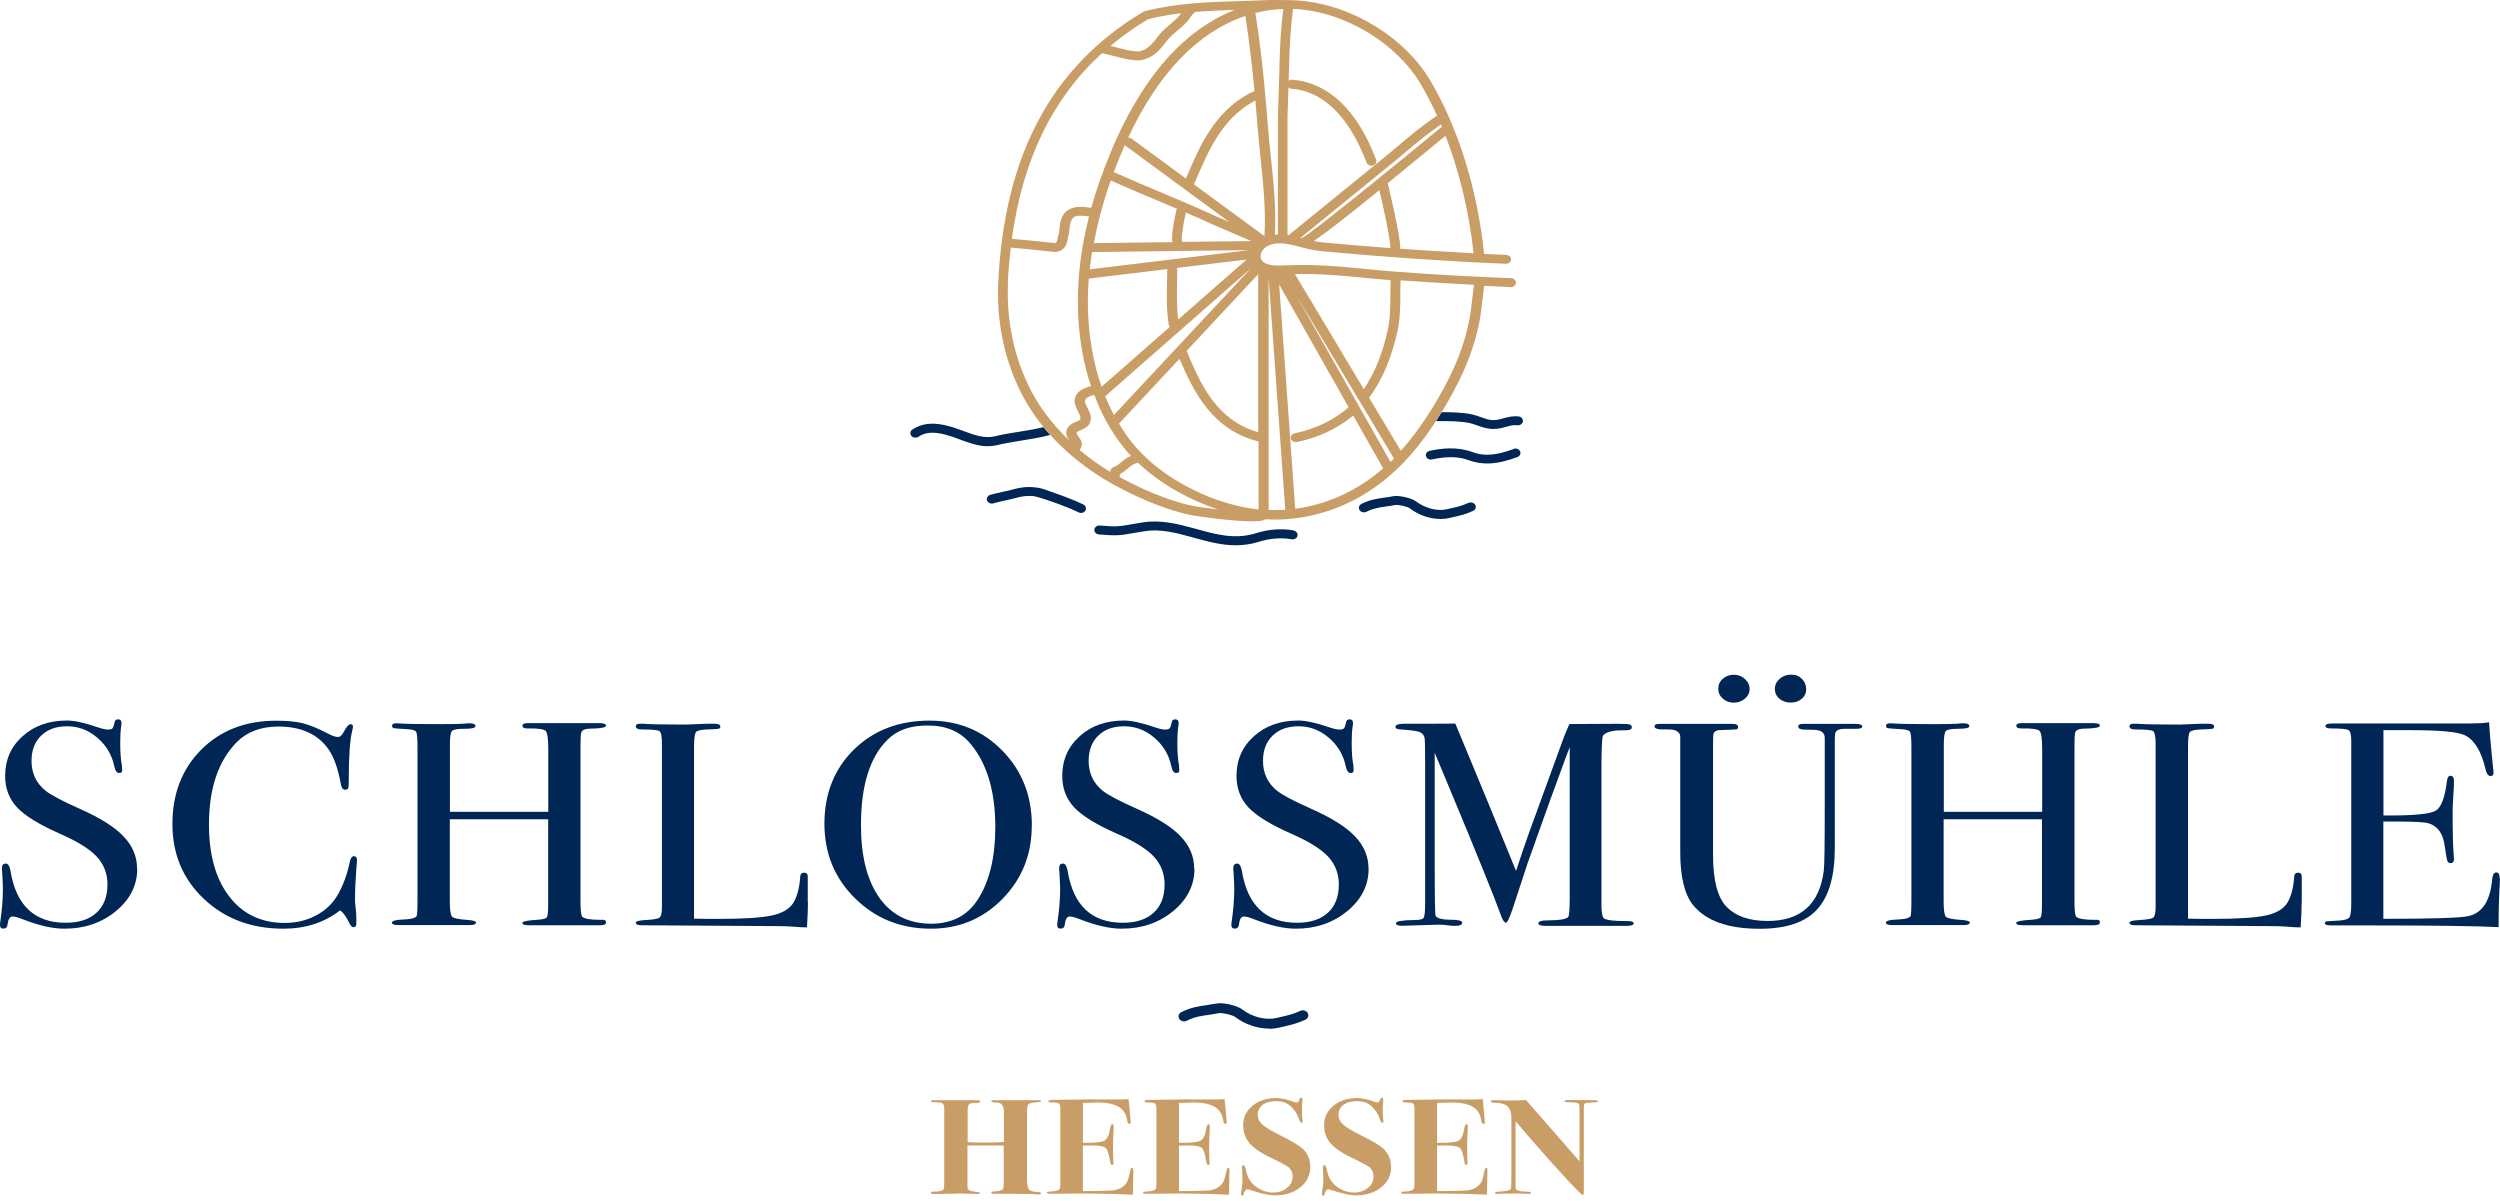 <svg width="281" height="135" viewBox="0 0 281 135" fill="none" xmlns="http://www.w3.org/2000/svg">
<path d="M142.646 115.615C141.331 115.615 139.917 115.142 138.809 114.292C138.515 114.07 137.319 113.81 137.015 113.877C136.569 113.964 136.167 114.022 135.797 114.08C134.949 114.196 134.275 114.292 133.406 114.727C133.101 114.881 132.721 114.785 132.547 114.514C132.384 114.244 132.482 113.906 132.786 113.761C133.851 113.23 134.699 113.114 135.602 112.979C135.96 112.931 136.33 112.873 136.743 112.796C137.471 112.651 139.069 113.018 139.635 113.462C140.744 114.321 142.298 114.708 143.483 114.418L144.07 114.283C144.831 114.109 145.385 113.983 146.135 113.626C146.44 113.481 146.82 113.587 146.983 113.858C147.146 114.128 147.027 114.466 146.722 114.611C145.842 115.026 145.168 115.181 144.374 115.364L143.809 115.499C143.439 115.586 143.037 115.635 142.646 115.635" fill="#002655"/>
<path d="M145.412 59.618C144.086 59.377 142.585 59.483 141.183 59.927C138.835 60.671 136.704 60.082 134.454 59.454L134.063 59.348C132.302 58.865 130.41 58.411 128.475 58.711C127.921 58.797 127.486 58.875 127.116 58.942C125.823 59.164 125.475 59.232 123.627 59.068C123.322 59.039 123.04 59.242 123.007 59.522C122.974 59.802 123.203 60.043 123.518 60.072C125.529 60.246 125.986 60.169 127.334 59.927C127.692 59.86 128.127 59.792 128.671 59.705C130.356 59.435 132.095 59.86 133.726 60.313L134.117 60.42C135.661 60.845 137.226 61.289 138.9 61.289C139.759 61.289 140.639 61.173 141.553 60.883C142.748 60.507 144.064 60.41 145.173 60.613C145.477 60.671 145.771 60.497 145.836 60.227C145.901 59.956 145.705 59.696 145.401 59.638" fill="#002655"/>
<path d="M170.121 50.474C168.436 51.082 167.012 51.372 165.533 50.821C163.751 50.165 162.011 50.396 160.696 50.676C160.391 50.744 160.207 51.014 160.283 51.275C160.359 51.546 160.663 51.71 160.957 51.642C162.663 51.275 163.935 51.304 165.099 51.729C165.805 51.99 166.49 52.096 167.164 52.096C168.349 52.096 169.469 51.768 170.545 51.381C170.838 51.275 170.969 50.986 170.86 50.725C170.74 50.474 170.414 50.348 170.121 50.454" fill="#002655"/>
<path d="M121.785 56.712C120.882 56.267 119.328 55.669 117.991 55.225C117.491 55.012 117.023 54.877 116.588 54.809H116.567C116.567 54.809 116.556 54.809 116.545 54.809C115.49 54.645 114.599 54.809 113.969 54.983C113.566 55.099 113.153 55.186 112.751 55.273C112.273 55.379 111.783 55.485 111.305 55.62C111.012 55.707 110.849 55.987 110.946 56.258C111.023 56.47 111.24 56.605 111.479 56.605C111.533 56.605 111.599 56.605 111.653 56.577C112.099 56.441 112.555 56.345 113.012 56.248C113.447 56.152 113.882 56.055 114.306 55.939C114.838 55.794 115.512 55.669 116.317 55.785C117.665 56.132 120.078 57.011 121.23 57.59C121.317 57.629 121.415 57.658 121.502 57.658C121.698 57.658 121.893 57.562 121.991 57.397C122.143 57.156 122.046 56.847 121.774 56.712" fill="#002655"/>
<path d="M165.051 56.519C164.377 56.837 163.877 56.953 163.192 57.108L162.659 57.233C161.594 57.494 160.202 57.146 159.191 56.374C158.68 55.978 157.234 55.65 156.593 55.775C156.213 55.852 155.876 55.901 155.56 55.939C154.745 56.055 153.984 56.161 153.027 56.644C152.756 56.779 152.658 57.088 152.81 57.33C152.962 57.571 153.31 57.658 153.582 57.523C154.365 57.137 154.973 57.05 155.745 56.934C156.082 56.886 156.441 56.837 156.843 56.76C157.115 56.702 158.202 56.934 158.463 57.137C159.452 57.9 160.724 58.334 161.909 58.334C162.268 58.334 162.626 58.295 162.963 58.209L163.474 58.093C164.181 57.928 164.79 57.793 165.583 57.417C165.855 57.282 165.964 56.982 165.812 56.741C165.67 56.499 165.322 56.403 165.051 56.538" fill="#002655"/>
<path d="M15.426 97.635C15.426 99.509 14.621 101.102 13.023 102.415C11.425 103.728 9.49 104.385 7.24 104.385C5.914 104.385 4.337 104.028 2.5 103.304C2.011 103.11 1.641 103.014 1.402 103.014C1.109 103.014 0.924 103.313 0.848 103.912C0.826 104.221 0.663 104.375 0.37 104.375C0.12 104.375 0 104.24 0 103.979C0 103.806 0.011 103.68 0.033 103.593C0.228 102.27 0.326 101.034 0.326 99.904C0.326 99.692 0.304 99.074 0.25 98.079C0.228 97.954 0.217 97.77 0.217 97.558C0.217 97.23 0.37 97.066 0.663 97.066C0.902 97.066 1.076 97.326 1.174 97.857C1.805 101.768 3.881 103.719 7.381 103.719C8.871 103.719 10.034 103.342 10.849 102.589C11.664 101.836 12.078 100.783 12.078 99.412C12.078 98.195 11.675 97.152 10.882 96.293C10.088 95.434 8.718 94.584 6.783 93.734C4.457 92.71 2.837 91.726 1.935 90.77C1.033 89.814 0.576 88.626 0.576 87.216C0.576 85.41 1.228 83.923 2.544 82.745C3.848 81.567 5.512 80.988 7.523 80.988C8.36 80.988 9.501 81.239 10.969 81.741C11.48 81.915 11.86 82.002 12.11 82.002C12.382 82.002 12.556 81.953 12.643 81.867C12.73 81.779 12.806 81.548 12.882 81.181C12.925 80.959 13.067 80.853 13.284 80.853C13.523 80.853 13.654 80.988 13.654 81.239C13.654 81.413 13.643 81.548 13.621 81.635C13.545 82.156 13.512 82.784 13.512 83.527C13.512 84.57 13.578 85.401 13.697 86.009L13.73 86.531C13.752 86.772 13.643 86.888 13.404 86.888C13.132 86.888 12.947 86.637 12.849 86.135C12.578 84.85 11.947 83.778 10.936 82.919C9.936 82.06 8.805 81.635 7.555 81.635C6.305 81.635 5.359 81.982 4.631 82.678C3.913 83.373 3.544 84.319 3.544 85.516C3.544 86.907 4.066 88.027 5.12 88.877C5.707 89.35 6.979 90.026 8.936 90.895C11.24 91.919 12.893 92.952 13.893 94.014C14.893 95.067 15.404 96.274 15.404 97.616" fill="#002655"/>
<path d="M40.131 96.728C40.131 96.728 40.11 96.979 40.055 97.606C39.957 98.862 39.903 100.088 39.903 101.256C39.903 101.382 39.925 101.652 39.979 102.058C40.033 102.463 40.055 102.946 40.055 103.506V103.796C40.055 104.076 39.957 104.221 39.762 104.221C39.566 104.221 39.392 104.057 39.251 103.728C38.903 103.014 38.566 102.541 38.218 102.328C36.457 103.699 34.337 104.385 31.869 104.385C28.271 104.385 25.293 103.275 22.923 101.044C20.564 98.813 19.379 96.003 19.379 92.614C19.379 89.225 20.466 86.415 22.629 84.252C24.793 82.089 27.597 81.007 31.022 81.007C32.272 81.007 33.272 81.104 34.011 81.287C34.761 81.471 35.685 81.847 36.783 82.417C37.316 82.697 37.729 82.842 37.99 82.842C38.207 82.842 38.414 82.668 38.609 82.32C38.925 81.712 39.186 81.403 39.381 81.403C39.577 81.403 39.675 81.49 39.675 81.664C39.675 81.751 39.653 81.895 39.599 82.089C39.327 83.132 39.196 85.092 39.196 87.96C39.196 88.375 39.164 88.616 39.088 88.674C39.012 88.742 38.914 88.771 38.794 88.771C38.544 88.771 38.392 88.568 38.316 88.153C38.001 86.415 37.544 85.121 36.957 84.271C35.761 82.533 33.87 81.664 31.304 81.664C29.326 81.664 27.76 82.253 26.608 83.421C24.532 85.526 23.488 88.616 23.488 92.682C23.488 96.312 24.347 99.132 26.064 101.131C27.554 102.869 29.543 103.738 32.011 103.738C33.283 103.738 34.446 103.458 35.5 102.908C36.555 102.357 37.359 101.594 37.925 100.638C38.566 99.528 39.012 98.321 39.283 97.017C39.381 96.496 39.544 96.235 39.762 96.235C40.012 96.235 40.131 96.399 40.131 96.728Z" fill="#002655"/>
<path d="M68.116 103.709C68.116 103.902 67.887 103.999 67.42 103.999H59.441C58.952 103.999 58.712 103.912 58.712 103.738C58.712 103.564 59.278 103.448 60.419 103.381C61.028 103.342 61.376 103.246 61.474 103.101C61.572 102.956 61.615 102.454 61.615 101.585V92.083H50.559V101.314C50.559 102.29 50.646 102.869 50.82 103.043C50.994 103.217 51.57 103.333 52.549 103.4C53.179 103.439 53.505 103.545 53.505 103.69C53.505 103.883 53.255 103.98 52.766 103.98H44.798C44.309 103.98 44.059 103.893 44.059 103.719C44.059 103.545 44.309 103.439 44.798 103.39C45.113 103.371 45.45 103.352 45.787 103.323C46.32 103.284 46.668 103.168 46.82 102.995C46.896 102.888 46.928 102.28 46.928 101.17V83.972C46.928 82.996 46.874 82.417 46.765 82.243C46.657 82.069 46.265 81.973 45.613 81.953C44.852 81.905 44.407 81.876 44.276 81.847C44.146 81.828 44.069 81.731 44.069 81.567C44.069 81.384 44.233 81.297 44.548 81.297C44.646 81.297 44.852 81.306 45.167 81.326C45.776 81.374 47.222 81.393 49.505 81.393C50.755 81.393 51.625 81.374 52.114 81.345C52.288 81.316 52.505 81.297 52.777 81.297C53.223 81.297 53.44 81.403 53.44 81.625C53.44 81.818 53.038 81.915 52.244 81.915C51.451 81.915 50.972 81.992 50.809 82.156C50.646 82.32 50.57 82.842 50.57 83.711V91.243H61.626V84.203C61.626 83.045 61.528 82.369 61.332 82.156C61.137 81.953 60.452 81.857 59.278 81.876C58.908 81.876 58.723 81.78 58.723 81.577C58.723 81.374 58.93 81.278 59.343 81.278H67.344C67.855 81.278 68.116 81.374 68.116 81.567C68.116 81.76 67.572 81.876 66.496 81.895C66.181 81.895 65.942 81.915 65.8 81.963C65.55 82.031 65.398 82.147 65.344 82.32C65.278 82.494 65.246 83.006 65.246 83.856V101.208C65.246 102.251 65.311 102.859 65.431 103.033C65.67 103.275 66.376 103.39 67.529 103.39C67.92 103.342 68.105 103.429 68.105 103.651" fill="#002655"/>
<path d="M90.815 101.421C90.815 101.99 90.782 102.917 90.706 104.231H90.304C90.152 104.231 89.804 104.211 89.239 104.163C88.673 104.115 88.043 104.095 87.336 104.095L72.085 103.999C71.671 103.999 71.465 103.902 71.465 103.709C71.465 103.555 71.791 103.458 72.454 103.419C73.389 103.371 73.943 103.284 74.128 103.139C74.313 102.995 74.4 102.589 74.4 101.913V83.585C74.4 82.784 74.313 82.311 74.128 82.185C73.943 82.05 73.291 81.992 72.161 81.992C71.693 81.992 71.465 81.876 71.465 81.635C71.465 81.442 71.617 81.345 71.911 81.345H72.237C73.041 81.413 74.65 81.442 77.042 81.442C77.259 81.442 77.694 81.422 78.324 81.393C78.966 81.364 79.487 81.345 79.901 81.345H80.303C80.749 81.345 80.966 81.451 80.966 81.673C80.966 81.809 80.901 81.886 80.759 81.915C80.629 81.944 80.205 81.973 79.487 81.992C78.781 82.011 78.357 82.118 78.216 82.301C78.085 82.484 78.009 83.054 78.009 84.01V103.255C78.672 103.275 79.585 103.284 80.759 103.284C83.629 103.284 85.64 103.149 86.814 102.888C87.989 102.628 88.782 102.135 89.206 101.421C89.619 100.706 89.869 99.74 89.945 98.514C89.967 98.234 90.108 98.089 90.369 98.089C90.674 98.089 90.815 98.253 90.793 98.582V101.421H90.815Z" fill="#002655"/>
<path d="M115.971 92.807C115.971 96.052 114.873 98.784 112.688 101.025C110.492 103.265 107.807 104.385 104.633 104.385C101.252 104.385 98.415 103.246 96.11 100.976C93.805 98.707 92.664 95.907 92.664 92.575C92.664 89.244 93.773 86.405 95.99 84.242C98.208 82.079 101.035 80.997 104.492 80.997C107.742 80.997 110.481 82.127 112.677 84.387C114.884 86.646 115.982 89.456 115.982 92.807M111.873 92.971C111.873 88.983 110.96 85.874 109.122 83.643C107.97 82.243 106.372 81.548 104.307 81.548C102.241 81.548 100.828 82.079 99.752 83.151C97.763 85.111 96.773 88.307 96.773 92.74C96.773 96.254 97.469 98.978 98.85 100.918C100.23 102.859 102.176 103.825 104.676 103.825C107.003 103.825 108.753 102.908 109.927 101.073C111.221 99.045 111.873 96.341 111.873 92.962" fill="#002655"/>
<path d="M134.258 97.635C134.258 99.509 133.453 101.102 131.855 102.415C130.257 103.728 128.322 104.385 126.072 104.385C124.746 104.385 123.169 104.028 121.332 103.304C120.843 103.11 120.474 103.014 120.234 103.014C119.941 103.014 119.756 103.313 119.68 103.912C119.658 104.221 119.495 104.375 119.202 104.375C118.952 104.375 118.832 104.24 118.832 103.979C118.832 103.806 118.843 103.68 118.865 103.593C119.06 102.27 119.158 101.034 119.158 99.904C119.158 99.692 119.136 99.074 119.082 98.079C119.06 97.954 119.049 97.77 119.049 97.558C119.049 97.23 119.191 97.066 119.484 97.066C119.734 97.066 119.897 97.326 119.995 97.857C120.626 101.768 122.702 103.719 126.202 103.719C127.692 103.719 128.855 103.342 129.67 102.589C130.496 101.836 130.899 100.783 130.899 99.412C130.899 98.195 130.496 97.152 129.703 96.293C128.909 95.434 127.54 94.584 125.605 93.734C123.278 92.71 121.658 91.726 120.756 90.77C119.854 89.814 119.397 88.626 119.397 87.216C119.397 85.41 120.05 83.923 121.365 82.745C122.669 81.567 124.333 80.988 126.344 80.988C127.181 80.988 128.322 81.239 129.79 81.741C130.301 81.915 130.681 82.002 130.931 82.002C131.203 82.002 131.377 81.953 131.464 81.867C131.551 81.779 131.627 81.548 131.703 81.181C131.747 80.959 131.888 80.853 132.105 80.853C132.355 80.853 132.475 80.988 132.475 81.239C132.475 81.413 132.464 81.548 132.442 81.635C132.366 82.156 132.334 82.784 132.334 83.527C132.334 84.57 132.399 85.401 132.518 86.009L132.551 86.531C132.573 86.772 132.464 86.888 132.214 86.888C131.942 86.888 131.757 86.637 131.66 86.135C131.388 84.85 130.757 83.778 129.746 82.919C128.746 82.06 127.616 81.635 126.366 81.635C125.115 81.635 124.17 81.982 123.452 82.678C122.735 83.373 122.365 84.319 122.365 85.516C122.365 86.907 122.887 88.027 123.941 88.877C124.528 89.35 125.8 90.026 127.757 90.895C130.062 91.919 131.714 92.952 132.714 94.014C133.714 95.067 134.225 96.274 134.225 97.616" fill="#002655"/>
<path d="M153.832 97.635C153.832 99.509 153.028 101.102 151.43 102.415C149.831 103.728 147.896 104.385 145.646 104.385C144.32 104.385 142.744 104.028 140.907 103.304C140.417 103.11 140.048 103.014 139.809 103.014C139.515 103.014 139.33 103.313 139.254 103.912C139.232 104.221 139.069 104.375 138.776 104.375C138.537 104.375 138.406 104.24 138.406 103.979C138.406 103.806 138.417 103.68 138.439 103.593C138.635 102.27 138.732 101.034 138.732 99.904C138.732 99.692 138.711 99.074 138.656 98.079C138.635 97.954 138.624 97.77 138.624 97.558C138.624 97.23 138.765 97.066 139.069 97.066C139.309 97.066 139.482 97.326 139.58 97.857C140.211 101.768 142.287 103.719 145.788 103.719C147.277 103.719 148.44 103.342 149.255 102.589C150.082 101.836 150.484 100.783 150.484 99.412C150.484 98.195 150.082 97.152 149.288 96.293C148.494 95.434 147.125 94.584 145.19 93.734C142.863 92.71 141.244 91.726 140.341 90.77C139.439 89.814 138.982 88.626 138.982 87.216C138.982 85.41 139.635 83.923 140.95 82.745C142.255 81.567 143.918 80.988 145.929 80.988C146.766 80.988 147.907 81.239 149.386 81.741C149.897 81.915 150.277 82.002 150.527 82.002C150.799 82.002 150.973 81.953 151.06 81.867C151.147 81.779 151.223 81.548 151.299 81.181C151.343 80.959 151.484 80.853 151.701 80.853C151.951 80.853 152.071 80.988 152.071 81.239C152.071 81.413 152.071 81.548 152.038 81.635C151.962 82.156 151.93 82.784 151.93 83.527C151.93 84.57 151.995 85.401 152.114 86.009L152.147 86.531C152.169 86.772 152.06 86.888 151.821 86.888C151.549 86.888 151.364 86.637 151.266 86.135C150.995 84.85 150.364 83.778 149.353 82.919C148.353 82.06 147.222 81.635 145.972 81.635C144.722 81.635 143.776 81.982 143.048 82.678C142.331 83.373 141.961 84.319 141.961 85.516C141.961 86.907 142.483 88.027 143.537 88.877C144.124 89.35 145.396 90.026 147.353 90.895C149.658 91.919 151.31 92.952 152.31 94.014C153.31 95.067 153.821 96.274 153.821 97.616" fill="#002655"/>
<path d="M183.612 103.786C183.612 103.97 183.362 104.066 182.84 104.066H173.687C173.176 104.066 172.915 103.97 172.915 103.777C172.915 103.555 173.273 103.448 173.98 103.448C175.23 103.448 175.991 103.332 176.252 103.091C176.372 102.985 176.437 102.251 176.437 100.899V83.972C176.437 83.972 176.296 84.377 176.002 85.111C175.024 87.737 173.589 91.697 171.719 96.979L170.012 102.174C169.664 103.197 169.425 103.709 169.273 103.709C169.099 103.709 168.914 103.448 168.719 102.927C168.012 100.947 166.012 96.003 162.718 88.104L161.261 84.618C161.261 85.034 161.261 85.594 161.261 86.318V96.921C161.261 100.899 161.294 102.908 161.37 102.956C161.544 103.236 162.131 103.381 163.131 103.381C163.935 103.381 164.349 103.487 164.349 103.709C164.349 103.95 164.088 104.066 163.577 104.066C163.261 104.066 162.968 104.047 162.696 103.999C162.359 103.96 162.044 103.931 161.783 103.931L157.565 104.057C157.119 104.057 156.902 103.96 156.902 103.767C156.902 103.545 157.598 103.429 159 103.41C159.587 103.41 159.935 103.323 160.033 103.149C160.131 102.975 160.185 102.405 160.185 101.449V85.806C160.185 84.001 160.163 83.016 160.109 82.871C160.011 82.562 159.805 82.359 159.489 82.253C159.174 82.147 158.489 82.06 157.435 81.992C157.043 81.973 156.848 81.876 156.848 81.702C156.848 81.461 157.206 81.345 157.924 81.345H160.489C161.957 81.345 162.979 81.345 163.577 81.326C163.696 81.606 164.403 83.325 165.707 86.463C166.262 87.766 167.827 91.581 170.404 97.886C170.871 96.467 171.338 95.076 171.828 93.705L175.752 82.929C175.991 82.311 176.209 81.799 176.404 81.384L181.851 81.355C182.655 81.355 183.112 81.393 183.231 81.451C183.351 81.519 183.416 81.615 183.416 81.751C183.416 81.973 183.209 82.079 182.785 82.079C182.101 82.079 181.633 82.098 181.394 82.147C180.807 82.233 180.405 82.407 180.187 82.668C180.068 82.822 180.003 84.097 180.003 86.492V101.701C180.003 102.57 180.1 103.081 180.296 103.236C180.611 103.429 181.405 103.526 182.688 103.526H182.905C183.394 103.526 183.644 103.622 183.644 103.806" fill="#002655"/>
<path d="M209.319 81.654C209.319 81.828 209.102 81.915 208.656 81.915H207.406C206.797 81.915 206.428 82.05 206.308 82.34C206.254 82.494 206.232 82.745 206.232 83.093V95.308C206.232 98.475 205.569 100.783 204.232 102.232C202.895 103.68 200.753 104.395 197.785 104.395C194.231 104.395 191.741 103.506 190.295 101.72C189.339 100.522 188.86 98.552 188.86 95.81V82.726C188.784 82.33 188.491 82.098 187.969 82.011C187.817 81.992 187.36 81.982 186.599 81.982C186.175 81.944 185.969 81.828 185.969 81.654C185.969 81.461 186.143 81.364 186.48 81.364H194.741C195.155 81.364 195.361 81.48 195.361 81.722C195.361 81.876 195.285 81.963 195.144 81.982C195.002 82.002 194.502 82.021 193.676 82.05C193.328 82.05 193.1 82.069 192.98 82.118C192.73 82.204 192.6 82.359 192.578 82.571C192.556 82.658 192.546 83.276 192.546 84.425V96.09C192.546 98.958 193.057 100.909 194.089 101.952C195.122 102.994 196.644 103.516 198.677 103.516C202.395 103.516 204.504 101.643 204.993 97.886C205.069 97.326 205.101 94.941 205.101 90.731V82.958C205.101 82.484 204.851 82.185 204.34 82.079C204.177 82.04 203.677 82.011 202.851 82.011C202.373 82.011 202.123 81.895 202.123 81.654C202.123 81.461 202.297 81.364 202.634 81.364H208.471C209.037 81.364 209.319 81.461 209.319 81.654ZM196.655 77.463C196.655 77.869 196.481 78.226 196.133 78.525C195.785 78.825 195.361 78.979 194.883 78.979C194.405 78.979 193.981 78.825 193.644 78.525C193.307 78.226 193.133 77.859 193.133 77.424C193.133 76.971 193.296 76.594 193.644 76.295C193.991 75.995 194.394 75.841 194.883 75.841C195.372 75.841 195.785 76.005 196.133 76.324C196.481 76.642 196.655 77.019 196.655 77.453M203.014 77.502C203.014 77.917 202.851 78.265 202.514 78.545C202.188 78.825 201.775 78.969 201.286 78.969C200.775 78.969 200.34 78.825 200.003 78.525C199.655 78.236 199.492 77.869 199.492 77.434C199.492 77 199.666 76.623 200.025 76.304C200.383 75.986 200.807 75.831 201.329 75.831C201.851 75.831 202.221 75.986 202.536 76.304C202.851 76.623 203.014 77.019 203.014 77.492" fill="#002655"/>
<path d="M236.019 103.709C236.019 103.902 235.791 103.999 235.323 103.999H227.344C226.855 103.999 226.616 103.912 226.616 103.738C226.616 103.564 227.181 103.448 228.322 103.381C228.931 103.342 229.279 103.246 229.377 103.101C229.475 102.956 229.518 102.454 229.518 101.585V92.083H218.463V101.314C218.463 102.29 218.549 102.869 218.723 103.043C218.897 103.217 219.474 103.333 220.452 103.4C221.082 103.439 221.409 103.545 221.409 103.69C221.409 103.883 221.158 103.98 220.68 103.98H212.712C212.223 103.98 211.973 103.893 211.973 103.719C211.973 103.545 212.223 103.439 212.712 103.39C213.027 103.371 213.364 103.352 213.701 103.323C214.234 103.284 214.582 103.168 214.734 102.995C214.81 102.888 214.843 102.28 214.843 101.17V83.972C214.843 82.996 214.788 82.417 214.679 82.243C214.571 82.069 214.179 81.973 213.527 81.953C212.766 81.905 212.321 81.876 212.19 81.847C212.06 81.828 211.984 81.731 211.984 81.567C211.984 81.384 212.147 81.297 212.462 81.297C212.56 81.297 212.766 81.306 213.081 81.326C213.69 81.374 215.136 81.393 217.419 81.393C218.669 81.393 219.539 81.374 220.028 81.345C220.202 81.316 220.419 81.297 220.691 81.297C221.126 81.297 221.354 81.403 221.354 81.625C221.354 81.818 220.952 81.915 220.158 81.915C219.365 81.915 218.886 81.992 218.723 82.156C218.56 82.32 218.484 82.842 218.484 83.711V91.243H229.54V84.203C229.54 83.045 229.442 82.369 229.246 82.156C229.051 81.953 228.366 81.857 227.192 81.876C226.822 81.876 226.637 81.78 226.637 81.577C226.637 81.374 226.844 81.278 227.257 81.278H235.258C235.769 81.278 236.03 81.374 236.03 81.567C236.03 81.76 235.497 81.876 234.41 81.895C234.095 81.895 233.856 81.915 233.714 81.963C233.464 82.031 233.312 82.147 233.258 82.32C233.193 82.494 233.171 83.006 233.171 83.856V101.208C233.171 102.251 233.225 102.859 233.356 103.033C233.595 103.275 234.301 103.39 235.454 103.39C235.845 103.342 236.03 103.429 236.03 103.651" fill="#002655"/>
<path d="M258.706 101.421C258.706 101.99 258.673 102.917 258.597 104.231H258.195C258.042 104.231 257.695 104.211 257.129 104.163C256.564 104.115 255.933 104.095 255.227 104.095L239.975 103.999C239.562 103.999 239.355 103.902 239.355 103.709C239.355 103.555 239.682 103.458 240.345 103.419C241.28 103.371 241.834 103.284 242.019 103.139C242.204 102.995 242.291 102.589 242.291 101.913V83.585C242.291 82.784 242.193 82.311 242.019 82.185C241.834 82.05 241.182 81.992 240.051 81.992C239.584 81.992 239.355 81.876 239.355 81.635C239.355 81.442 239.508 81.345 239.801 81.345H240.127C240.932 81.413 242.541 81.442 244.943 81.442C245.161 81.442 245.595 81.422 246.226 81.393C246.856 81.364 247.389 81.345 247.802 81.345H248.204C248.65 81.345 248.867 81.451 248.867 81.673C248.867 81.809 248.802 81.886 248.661 81.915C248.53 81.944 248.107 81.973 247.389 81.992C246.682 82.011 246.258 82.118 246.128 82.301C245.998 82.484 245.932 83.054 245.932 84.01V103.255C246.595 103.275 247.509 103.284 248.683 103.284C251.553 103.284 253.564 103.149 254.738 102.888C255.912 102.628 256.705 102.135 257.129 101.421C257.542 100.706 257.792 99.74 257.869 98.514C257.89 98.234 258.032 98.089 258.292 98.089C258.597 98.089 258.738 98.253 258.716 98.582V101.421H258.706Z" fill="#002655"/>
<path d="M281 98.746C281 98.833 280.978 99.364 280.923 100.339C280.88 101.314 280.847 102.251 280.847 103.139V104.211C278.445 104.086 273.694 104.018 266.596 104.018H262.008C261.541 104.018 261.312 103.931 261.312 103.757C261.312 103.642 261.389 103.574 261.53 103.555C261.606 103.555 262.073 103.526 262.921 103.468C263.563 103.429 263.943 103.304 264.074 103.11C264.204 102.917 264.28 102.406 264.28 101.575V83.189C264.28 82.562 264.172 82.185 263.965 82.06C263.758 81.944 263.095 81.876 261.965 81.876C261.573 81.876 261.378 81.78 261.378 81.596C261.378 81.413 261.649 81.316 262.182 81.316H277.749C278.488 81.316 279.152 81.278 279.771 81.191C279.825 82.127 279.934 83.421 280.097 85.072L280.239 86.473C280.26 86.579 280.271 86.724 280.271 86.897C280.271 87.12 280.162 87.226 279.945 87.226C279.673 87.226 279.478 86.955 279.358 86.405C278.891 84.435 278.13 83.189 277.086 82.658C276.303 82.262 274.249 82.069 270.911 82.069H267.9V91.658H268.781C271.52 91.658 273.194 91.475 273.792 91.108C274.39 90.741 274.803 89.659 275.021 87.882C275.064 87.428 275.205 87.197 275.423 87.197C275.695 87.197 275.825 87.39 275.825 87.786C275.825 88.182 275.803 88.751 275.749 89.514C275.705 90.277 275.673 90.856 275.673 91.243C275.673 93.57 275.716 95.173 275.792 96.042C275.814 96.254 275.825 96.448 275.825 96.592C275.825 96.872 275.695 97.017 275.423 97.017C275.249 97.017 275.14 96.921 275.075 96.737C275.01 96.554 274.912 95.945 274.76 94.922C274.564 93.638 273.966 92.846 272.966 92.537C272.531 92.411 271.379 92.344 269.531 92.344H267.889V103.275C273.27 103.275 276.434 103.178 277.369 102.985C278.988 102.666 279.902 101.285 280.119 98.862C280.163 98.321 280.326 98.06 280.597 98.06C280.836 98.06 280.967 98.292 280.967 98.746" fill="#002655"/>
<path d="M116.993 134.165C116.993 134.223 116.939 134.262 116.841 134.262C116.765 134.262 116.689 134.262 116.623 134.252C116.221 134.204 115.101 134.185 113.264 134.185H111.949C111.59 134.194 111.416 134.156 111.416 134.059C111.416 133.972 111.558 133.924 111.84 133.914C112.09 133.904 112.308 133.866 112.503 133.789C112.699 133.711 112.786 133.624 112.786 133.528C112.797 133.47 112.808 133.296 112.819 133.026V128.748H108.742V133.451C108.753 133.711 108.981 133.876 109.427 133.924C109.786 133.962 109.981 133.991 110.046 134.011C110.101 134.03 110.133 134.059 110.133 134.107C110.133 134.165 110.079 134.204 109.96 134.204C109.807 134.204 109.416 134.194 108.775 134.175C108.133 134.156 107.861 134.146 107.97 134.146C107.905 134.146 107.546 134.156 106.916 134.175C106.285 134.194 105.676 134.204 105.111 134.204H104.937C104.731 134.204 104.633 134.156 104.633 134.069C104.633 133.991 104.709 133.943 104.872 133.943C105.405 133.943 105.785 133.885 105.992 133.76C106.079 133.711 106.133 133.441 106.133 132.958V124.567C106.133 124.239 106.035 124.045 105.839 123.978C105.644 123.91 105.318 123.881 104.872 123.881C104.72 123.881 104.644 123.843 104.644 123.756C104.644 123.707 104.709 123.678 104.828 123.659H109.905C110.068 123.659 110.144 123.707 110.144 123.814C110.144 123.881 110.112 123.93 110.057 123.939C110.003 123.958 109.807 123.968 109.481 123.978C109.155 123.987 108.959 124.055 108.883 124.171C108.807 124.287 108.764 124.499 108.764 124.799V128.371L109.166 128.4C110.297 128.439 111.525 128.429 112.84 128.371V124.963C112.84 124.267 112.558 123.92 111.992 123.92C111.623 123.92 111.427 123.872 111.427 123.785C111.427 123.698 111.503 123.659 111.644 123.659H116.841C116.96 123.659 117.015 123.688 117.015 123.756C117.015 123.823 116.808 123.881 116.384 123.91C115.96 123.939 115.699 124.016 115.591 124.142C115.482 124.267 115.438 124.586 115.438 125.088V132.562C115.438 133.219 115.536 133.624 115.721 133.76C115.906 133.895 116.232 133.972 116.689 133.991C116.906 134.001 117.015 134.059 117.015 134.175" fill="#C99D66"/>
<path d="M127.387 131.5C127.387 131.5 127.387 131.993 127.366 132.92C127.355 133.402 127.344 133.76 127.344 133.972C127.344 134.185 127.344 134.291 127.344 134.281C124.333 134.156 121.691 134.127 119.43 134.175H117.984C117.778 134.175 117.68 134.136 117.68 134.059C117.68 134.001 117.701 133.972 117.756 133.962C117.81 133.953 117.984 133.933 118.278 133.914C118.81 133.885 119.104 133.75 119.147 133.509C119.169 133.373 119.18 133.229 119.18 133.064V125.359C119.18 124.75 119.18 124.412 119.158 124.354C119.147 124.19 119.093 124.084 118.984 124.016C118.886 123.958 118.669 123.92 118.354 123.92C118.006 123.92 117.821 123.872 117.821 123.785C117.821 123.688 117.973 123.63 118.288 123.63C118.604 123.63 119.039 123.63 119.604 123.611C121.702 123.572 123.43 123.563 124.767 123.582H125.931C126.181 123.582 126.485 123.563 126.855 123.534L127.007 125.194C127.061 125.726 127.094 126.044 127.094 126.17C127.094 126.276 127.039 126.324 126.92 126.324C126.8 126.324 126.735 126.189 126.692 125.928C126.594 125.223 126.268 124.721 125.735 124.403C125.202 124.084 124.42 123.92 123.376 123.92C123.05 123.92 122.506 123.939 121.724 123.968V128.458C122.985 128.468 123.778 128.391 124.104 128.227C124.43 128.062 124.648 127.628 124.767 126.923C124.822 126.546 124.909 126.363 125.028 126.363C125.137 126.363 125.181 126.459 125.181 126.633C125.181 126.807 125.159 127.193 125.126 127.763C125.115 127.956 125.104 128.217 125.104 128.536C125.104 129.405 125.104 130.071 125.137 130.515C125.148 130.573 125.159 130.65 125.159 130.747C125.159 130.872 125.104 130.93 125.007 130.93C124.931 130.93 124.876 130.911 124.854 130.863C124.833 130.814 124.8 130.65 124.746 130.37C124.626 129.646 124.474 129.202 124.267 129.028C124.072 128.854 123.604 128.758 122.887 128.758H121.713V133.876H122.811C124.072 133.856 124.844 133.827 125.115 133.798C125.463 133.76 125.789 133.644 126.115 133.46C126.398 133.258 126.594 133.035 126.702 132.804C126.811 132.572 126.931 132.137 127.061 131.51C127.094 131.355 127.148 131.278 127.235 131.278C127.333 131.278 127.376 131.355 127.376 131.51" fill="#C99D66"/>
<path d="M138.192 131.5C138.192 131.5 138.192 131.993 138.17 132.92C138.159 133.402 138.149 133.76 138.149 133.972C138.149 134.185 138.149 134.291 138.149 134.281C135.137 134.156 132.496 134.127 130.235 134.175H128.789C128.582 134.175 128.484 134.136 128.484 134.059C128.484 134.001 128.506 133.972 128.56 133.962C128.615 133.953 128.789 133.933 129.082 133.914C129.615 133.885 129.908 133.75 129.952 133.509C129.974 133.373 129.985 133.229 129.985 133.064V125.359C129.985 124.75 129.985 124.412 129.963 124.354C129.952 124.19 129.898 124.084 129.789 124.016C129.68 123.958 129.474 123.92 129.158 123.92C128.8 123.92 128.626 123.872 128.626 123.785C128.626 123.688 128.778 123.63 129.093 123.63C129.408 123.63 129.843 123.63 130.409 123.611C132.507 123.572 134.235 123.563 135.561 123.582H136.724C136.974 123.582 137.279 123.563 137.648 123.534L137.801 125.194C137.855 125.726 137.888 126.044 137.888 126.17C137.888 126.276 137.833 126.324 137.714 126.324C137.594 126.324 137.529 126.189 137.485 125.928C137.377 125.223 137.061 124.721 136.529 124.403C135.996 124.084 135.203 123.92 134.17 123.92C133.844 123.92 133.3 123.939 132.517 123.968V128.458C133.778 128.468 134.572 128.391 134.909 128.227C135.235 128.062 135.453 127.628 135.572 126.923C135.627 126.546 135.713 126.363 135.833 126.363C135.931 126.363 135.985 126.459 135.985 126.633C135.985 126.807 135.974 127.193 135.931 127.763C135.931 127.956 135.909 128.217 135.909 128.536C135.909 129.405 135.92 130.071 135.942 130.515C135.953 130.573 135.964 130.65 135.964 130.747C135.964 130.872 135.909 130.93 135.811 130.93C135.735 130.93 135.681 130.911 135.659 130.863C135.637 130.814 135.605 130.65 135.55 130.37C135.442 129.646 135.279 129.202 135.083 129.028C134.876 128.854 134.42 128.758 133.692 128.758H132.517V133.876H133.615C134.876 133.856 135.648 133.827 135.92 133.798C136.268 133.76 136.594 133.644 136.92 133.46C137.203 133.258 137.409 133.035 137.518 132.804C137.627 132.572 137.746 132.137 137.877 131.51C137.909 131.355 137.964 131.278 138.051 131.278C138.138 131.278 138.192 131.355 138.192 131.51" fill="#C99D66"/>
<path d="M147.269 131.162C147.269 132.089 146.899 132.852 146.16 133.451C145.421 134.049 144.486 134.358 143.344 134.358C142.649 134.358 141.692 134.156 140.464 133.731C140.377 133.702 140.29 133.682 140.224 133.682C140.029 133.682 139.877 133.866 139.779 134.233C139.746 134.349 139.703 134.397 139.637 134.397C139.55 134.397 139.496 134.329 139.496 134.185C139.496 134.049 139.529 133.818 139.583 133.48C139.627 133.209 139.648 132.891 139.648 132.524C139.648 132.234 139.648 131.993 139.627 131.819C139.605 131.471 139.594 131.268 139.594 131.21C139.594 131.046 139.648 130.969 139.768 130.969C139.887 130.969 139.985 131.191 140.072 131.626C140.235 132.379 140.594 132.958 141.148 133.373C141.757 133.818 142.409 134.04 143.105 134.04C143.725 134.04 144.247 133.866 144.66 133.518C145.084 133.171 145.29 132.755 145.29 132.253C145.29 131.828 145.16 131.49 144.877 131.23C144.671 131.046 144.007 130.689 142.888 130.148C141.638 129.559 140.801 128.97 140.355 128.381C139.942 127.84 139.735 127.203 139.735 126.459C139.735 125.59 140.083 124.866 140.779 124.287C141.475 123.717 142.355 123.427 143.42 123.427C143.997 123.427 144.605 123.553 145.258 123.794C145.475 123.872 145.627 123.92 145.725 123.92C145.899 123.92 146.008 123.785 146.073 123.524C146.095 123.427 146.149 123.389 146.225 123.389C146.345 123.389 146.399 123.456 146.399 123.582C146.399 123.63 146.388 123.775 146.366 124.007C146.345 124.238 146.334 124.432 146.334 124.586C146.334 125.117 146.356 125.561 146.399 125.928C146.399 125.957 146.421 125.996 146.421 126.054C146.421 126.15 146.377 126.189 146.279 126.189C146.182 126.189 146.073 126.025 145.975 125.697C145.866 125.368 145.692 125.05 145.432 124.731C145.171 124.412 144.91 124.181 144.649 124.036C144.301 123.852 143.91 123.765 143.453 123.765C142.812 123.765 142.301 123.901 141.931 124.181C141.551 124.451 141.366 124.828 141.366 125.31C141.366 125.726 141.54 126.093 141.899 126.411C142.257 126.73 142.931 127.135 143.942 127.638C145.182 128.246 145.997 128.738 146.399 129.096C146.986 129.636 147.269 130.312 147.269 131.133" fill="#C99D66"/>
<path d="M156.362 131.162C156.362 132.089 155.993 132.852 155.254 133.451C154.514 134.049 153.58 134.358 152.438 134.358C151.742 134.358 150.786 134.156 149.557 133.731C149.47 133.702 149.383 133.682 149.318 133.682C149.123 133.682 148.97 133.866 148.872 134.233C148.84 134.349 148.796 134.397 148.731 134.397C148.644 134.397 148.59 134.329 148.59 134.185C148.59 134.049 148.622 133.818 148.677 133.48C148.72 133.209 148.742 132.891 148.742 132.524C148.742 132.234 148.742 131.993 148.72 131.819C148.699 131.471 148.688 131.268 148.688 131.21C148.688 131.046 148.742 130.969 148.862 130.969C148.981 130.969 149.079 131.191 149.166 131.626C149.329 132.379 149.688 132.958 150.242 133.373C150.851 133.818 151.492 134.04 152.199 134.04C152.819 134.04 153.34 133.866 153.753 133.518C154.177 133.171 154.384 132.755 154.384 132.253C154.384 131.828 154.243 131.49 153.971 131.23C153.764 131.046 153.101 130.689 151.982 130.148C150.742 129.559 149.894 128.97 149.449 128.381C149.036 127.84 148.829 127.203 148.829 126.459C148.829 125.59 149.177 124.866 149.873 124.287C150.568 123.717 151.449 123.427 152.514 123.427C153.09 123.427 153.699 123.553 154.351 123.794C154.569 123.872 154.721 123.92 154.808 123.92C154.982 123.92 155.091 123.785 155.156 123.524C155.178 123.427 155.232 123.389 155.308 123.389C155.428 123.389 155.482 123.456 155.482 123.582C155.482 123.63 155.471 123.775 155.449 124.007C155.428 124.238 155.417 124.432 155.417 124.586C155.417 125.117 155.438 125.561 155.482 125.928C155.482 125.957 155.504 125.996 155.504 126.054C155.504 126.15 155.46 126.189 155.362 126.189C155.265 126.189 155.156 126.025 155.058 125.697C154.96 125.368 154.775 125.05 154.514 124.731C154.254 124.412 153.993 124.181 153.732 124.036C153.384 123.852 152.993 123.765 152.536 123.765C151.895 123.765 151.384 123.901 151.014 124.181C150.634 124.451 150.449 124.828 150.449 125.31C150.449 125.726 150.623 126.093 150.981 126.411C151.34 126.73 152.014 127.135 153.025 127.638C154.264 128.246 155.08 128.738 155.471 129.096C156.058 129.636 156.341 130.312 156.341 131.133" fill="#C99D66"/>
<path d="M167.181 131.5C167.181 131.5 167.181 131.993 167.159 132.92C167.149 133.402 167.138 133.76 167.138 133.972C167.138 134.185 167.138 134.291 167.138 134.281C164.116 134.156 161.485 134.127 159.224 134.175H157.789C157.582 134.175 157.484 134.136 157.484 134.059C157.484 134.001 157.506 133.972 157.56 133.962C157.615 133.953 157.789 133.933 158.082 133.914C158.615 133.885 158.908 133.75 158.952 133.509C158.974 133.373 158.985 133.229 158.985 133.064V125.359C158.985 124.75 158.985 124.412 158.963 124.354C158.952 124.19 158.898 124.084 158.789 124.016C158.68 123.958 158.474 123.92 158.158 123.92C157.8 123.92 157.626 123.872 157.626 123.785C157.626 123.688 157.778 123.63 158.093 123.63C158.408 123.63 158.843 123.63 159.409 123.611C161.507 123.572 163.235 123.563 164.572 123.582H165.735C165.985 123.582 166.301 123.563 166.659 123.534L166.812 125.194C166.866 125.726 166.899 126.044 166.899 126.17C166.899 126.276 166.844 126.324 166.725 126.324C166.605 126.324 166.54 126.189 166.496 125.928C166.388 125.223 166.072 124.721 165.54 124.403C165.007 124.084 164.224 123.92 163.181 123.92C162.855 123.92 162.311 123.939 161.528 123.968V128.458C162.789 128.468 163.583 128.391 163.909 128.227C164.235 128.062 164.463 127.628 164.572 126.923C164.627 126.546 164.713 126.363 164.833 126.363C164.942 126.363 164.985 126.459 164.985 126.633C164.985 126.807 164.964 127.193 164.931 127.763C164.92 127.956 164.909 128.217 164.909 128.536C164.909 129.405 164.92 130.071 164.942 130.515C164.953 130.573 164.964 130.65 164.964 130.747C164.964 130.872 164.909 130.93 164.811 130.93C164.735 130.93 164.681 130.911 164.659 130.863C164.637 130.814 164.605 130.65 164.561 130.37C164.442 129.646 164.29 129.202 164.083 129.028C163.876 128.854 163.42 128.758 162.702 128.758H161.528V133.876H162.626C163.887 133.856 164.659 133.827 164.931 133.798C165.279 133.76 165.605 133.644 165.931 133.46C166.214 133.258 166.42 133.035 166.529 132.804C166.638 132.572 166.757 132.137 166.877 131.51C166.909 131.355 166.964 131.278 167.051 131.278C167.138 131.278 167.192 131.355 167.192 131.51" fill="#C99D66"/>
<path d="M179.619 123.794C179.619 123.843 179.576 123.872 179.5 123.891C179.413 123.901 179.119 123.92 178.597 123.939C178.293 123.949 178.119 124.007 178.075 124.103C178.032 124.161 178.01 124.49 178.021 125.079V134.049C178.021 134.223 177.978 134.31 177.902 134.31C177.771 134.31 176.945 133.47 175.412 131.79C173.879 130.11 172.183 128.188 170.346 126.025V133.412C170.346 133.625 170.422 133.76 170.575 133.808C170.814 133.885 171.096 133.934 171.423 133.934C171.803 133.934 172.02 133.963 172.064 134.011C172.075 134.02 172.086 134.04 172.086 134.069C172.086 134.146 171.999 134.194 171.825 134.194C171.716 134.194 171.64 134.194 171.564 134.175C170.879 134.156 170.455 134.146 170.281 134.146C169.879 134.146 169.357 134.156 168.705 134.175C168.379 134.185 168.248 134.194 168.292 134.194C168.118 134.194 168.031 134.156 168.031 134.069C168.031 134.001 168.281 133.943 168.781 133.914C169.368 133.876 169.705 133.789 169.792 133.673C169.846 133.596 169.879 133.229 169.879 132.582V126.334C169.879 125.697 169.879 125.31 169.846 125.175C169.781 124.731 169.574 124.403 169.248 124.2C168.998 124.045 168.531 123.959 167.846 123.939C167.661 123.93 167.574 123.881 167.574 123.794C167.574 123.698 167.65 123.65 167.813 123.65C167.879 123.65 168.129 123.659 168.553 123.679C168.759 123.688 169.064 123.698 169.477 123.698C170.325 123.698 171.009 123.679 171.531 123.65L177.543 130.534V124.49C177.543 124.248 177.499 124.094 177.401 124.026C177.314 123.959 177.119 123.92 176.814 123.91L176.075 123.881C175.934 123.872 175.869 123.833 175.869 123.775C175.869 123.698 175.967 123.65 176.173 123.65H177.293C178.445 123.65 179.119 123.65 179.315 123.669C179.51 123.679 179.608 123.727 179.608 123.804" fill="#C99D66"/>
<path d="M117.305 48.011C116.425 48.224 115.522 48.378 114.631 48.514C113.696 48.658 112.74 48.813 111.794 49.045C110.652 49.315 109.511 48.89 108.293 48.446C107.75 48.243 107.185 48.031 106.597 47.886C105.369 47.567 103.923 47.374 102.554 48.282C102.304 48.446 102.249 48.765 102.434 48.987C102.619 49.209 102.978 49.257 103.228 49.093C104.01 48.572 104.902 48.504 106.282 48.861C106.793 48.996 107.304 49.18 107.848 49.383C108.869 49.759 109.913 50.155 111.022 50.155C111.37 50.155 111.718 50.117 112.076 50.03C112.979 49.817 113.914 49.663 114.816 49.518C115.838 49.354 116.892 49.19 117.914 48.919C117.958 48.909 117.99 48.89 118.023 48.871C117.773 48.591 117.523 48.311 117.284 48.021" fill="#002655"/>
<path d="M170.683 46.814C170.031 46.727 169.465 46.891 168.955 47.026C168.531 47.142 168.128 47.248 167.737 47.22C167.28 47.191 166.889 47.046 166.465 46.891C166.15 46.775 165.824 46.66 165.465 46.582C164.313 46.341 163.16 46.331 162.041 46.331C161.823 46.679 161.617 47.007 161.41 47.335H161.91C163.052 47.335 164.139 47.335 165.204 47.557C165.487 47.615 165.758 47.712 166.041 47.818C166.509 47.982 167.03 48.175 167.661 48.214C167.737 48.214 167.802 48.214 167.867 48.214C168.4 48.214 168.868 48.089 169.292 47.973C169.748 47.847 170.129 47.741 170.531 47.799C170.835 47.838 171.129 47.654 171.172 47.374C171.216 47.104 171.009 46.843 170.694 46.804" fill="#002655"/>
<path d="M169.846 31.267C165.487 31.103 161.073 30.852 156.725 30.524C155.649 30.446 154.562 30.34 153.486 30.234C150.583 29.954 147.572 29.664 144.604 29.828C143.387 29.896 142.213 29.877 141.799 29.22C141.473 28.689 141.886 27.955 142.473 27.646C143.234 27.25 144.234 27.327 144.952 27.472C145.376 27.559 145.789 27.665 146.202 27.772C146.941 27.965 147.713 28.158 148.55 28.235C156.214 28.94 162.998 29.394 169.259 29.645C169.574 29.655 169.835 29.442 169.846 29.172C169.857 28.892 169.618 28.66 169.303 28.65C168.476 28.621 167.65 28.583 166.813 28.544C166.813 28.535 166.813 28.525 166.813 28.515C166.052 21.244 163.889 14.301 160.726 8.99C157.866 4.172 151.442 0.039 144.756 0.01C144.202 0.01 142.876 0 142.756 0C141.702 0.048 140.647 0.077 139.593 0.116C135.984 0.222 132.244 0.328 128.646 1.265C128.591 1.284 128.537 1.304 128.494 1.333C118.188 7.484 112.861 17.468 112.198 31.856C111.948 37.322 113.492 42.807 116.438 46.891C118.645 49.943 121.71 52.588 125.33 54.558C127.396 55.678 130.515 57.166 133.69 57.861C134.494 58.035 138.473 58.595 140.723 58.595C141.278 58.595 141.723 58.556 141.995 58.479C142.082 58.45 142.147 58.411 142.202 58.363C142.593 58.382 142.973 58.402 143.365 58.402C143.876 58.402 144.376 58.382 144.876 58.334C144.995 58.334 145.267 58.305 145.376 58.276C145.637 58.247 145.909 58.228 146.169 58.179C149.833 57.61 153.29 55.987 156.182 53.486C158.486 51.507 160.443 49.035 162.552 45.472C164.769 41.715 166.02 38.355 166.487 34.898C166.574 34.232 166.65 33.565 166.726 32.899L166.813 32.156C166.813 32.156 166.813 32.136 166.813 32.127C167.813 32.175 168.813 32.233 169.803 32.272H169.824C170.129 32.272 170.379 32.059 170.39 31.789C170.401 31.509 170.161 31.277 169.846 31.267ZM153.355 31.229C154.344 31.325 155.323 31.412 156.301 31.489C156.29 31.982 156.279 32.474 156.279 32.967C156.279 34.212 156.279 35.506 156.04 36.82C155.453 39.63 154.54 41.899 153.29 43.743L145.55 30.804C148.137 30.736 150.779 30.977 153.344 31.219M156.29 51.922L145.68 33.169L156.682 51.546C156.551 51.671 156.432 51.806 156.301 51.922M134.962 55.447C131.603 53.931 128.95 51.941 127.069 49.527C126.602 48.929 126.167 48.282 125.765 47.615C125.776 47.606 125.787 47.606 125.798 47.587L132.581 40.325C134.157 44.052 136.266 48.32 141.462 49.624V57.262C139.332 57.03 137.158 56.432 134.962 55.447ZM124.808 52.984C124.808 52.984 124.808 53.013 124.808 53.052C123.558 52.299 122.395 51.459 121.319 50.551C121.362 50.522 121.406 50.493 121.438 50.445C121.808 49.856 121.438 49.354 121.21 49.045C121.112 48.909 120.982 48.736 121.004 48.658C121.036 48.542 121.145 48.484 121.482 48.34C121.819 48.195 122.243 48.021 122.46 47.606C122.808 46.959 122.482 46.341 122.232 45.848C122.058 45.501 121.884 45.172 121.982 44.95C122.101 44.67 122.471 44.535 122.993 44.38C123.797 46.515 124.841 48.436 126.145 50.097C126.45 50.493 126.787 50.87 127.124 51.246C126.689 51.401 126.352 51.671 126.058 51.922C125.776 52.164 125.504 52.386 125.156 52.511C124.939 52.588 124.797 52.772 124.797 52.975M124.667 20.79C124.732 20.616 124.787 20.462 124.852 20.288C126.504 21.032 128.222 21.756 129.885 22.451C130.679 22.779 131.494 23.127 132.309 23.475C132.266 23.532 132.222 23.59 132.211 23.668C131.972 24.73 131.613 26.516 131.787 27.221L122.949 27.327C123.341 25.184 123.906 23.001 124.678 20.79M143.821 7.281L143.637 13.191V26.362C143.528 26.362 143.408 26.362 143.3 26.372C143.452 23.475 143.147 20.5 142.843 17.623C142.723 16.445 142.593 15.276 142.506 14.118C142.419 12.94 142.31 11.742 142.202 10.535C142.202 10.525 142.202 10.516 142.202 10.506C141.93 7.532 141.593 4.481 141.104 1.458C142.147 1.188 143.202 1.043 144.256 1.014C143.952 3.109 143.876 5.234 143.811 7.291M124.221 44.516C124.221 44.516 124.297 44.477 124.33 44.448L140.593 30.166L125.2 46.65C124.841 45.964 124.515 45.25 124.21 44.506M132.309 31.364L132.331 30.34C132.331 30.253 132.309 30.186 132.266 30.118L140.114 29.172L132.429 35.912C132.244 34.406 132.277 32.861 132.309 31.364ZM122.743 28.332L140.441 28.11L122.493 30.273C122.558 29.626 122.634 28.979 122.743 28.322M132.853 26.989C132.755 26.69 133.005 25.155 133.288 23.89C134.19 24.276 135.092 24.672 135.984 25.087L140.636 27.096L132.885 27.192C132.885 27.125 132.885 27.057 132.842 26.989M141.343 14.175C141.441 15.344 141.56 16.522 141.68 17.71C141.984 20.626 142.299 23.648 142.126 26.545L134.201 20.723L134.375 20.327C135.853 16.87 137.375 13.306 140.995 11.356L141.104 11.308C141.191 12.273 141.267 13.239 141.343 14.185M141.419 30.813V48.581C136.734 47.248 134.918 43.154 133.375 39.437L141.419 30.823V30.813ZM139.973 1.777C140.419 4.596 140.745 7.455 141.006 10.245L140.462 10.477C136.473 12.63 134.875 16.367 133.331 19.979L133.298 20.066L127.167 15.566C127.059 15.489 126.939 15.46 126.809 15.46C130.222 8.189 134.636 3.611 139.984 1.786M126.428 16.31C126.428 16.31 126.439 16.329 126.45 16.338L138.158 24.942L136.494 24.228C134.462 23.291 132.374 22.412 130.352 21.563C128.635 20.848 126.874 20.105 125.189 19.342C125.58 18.289 126.004 17.275 126.428 16.31ZM122.362 31.47C122.362 31.422 122.373 31.364 122.384 31.316L131.222 30.244C131.222 30.244 131.2 30.302 131.2 30.331L131.179 31.345C131.135 33.025 131.092 34.773 131.363 36.482C131.374 36.578 131.429 36.665 131.494 36.733L123.819 43.473C123.591 42.826 123.384 42.16 123.21 41.474C122.395 38.326 122.112 34.966 122.362 31.47ZM162.073 14.253H162.063C156.562 18.791 147.572 26.082 146.452 26.69C146.387 26.7 146.333 26.729 146.267 26.758C146.235 26.758 146.202 26.738 146.169 26.738L155.834 18.878C156.529 18.328 157.203 17.758 157.888 17.179C159.193 16.078 160.541 14.948 161.976 13.982C162.008 14.069 162.052 14.156 162.084 14.253M148.626 27.241C148.3 27.212 147.985 27.154 147.67 27.086C148.8 26.343 150.909 24.72 155.04 21.379C155.399 22.895 156.268 26.738 156.279 27.849C156.279 27.858 156.279 27.868 156.279 27.887C153.823 27.704 151.279 27.492 148.615 27.241M157.366 27.965C157.366 27.965 157.388 27.887 157.388 27.839C157.377 26.391 156.116 21.157 155.986 20.587C157.78 19.129 159.921 17.372 162.476 15.267C164.03 19.284 165.128 23.803 165.628 28.467C162.976 28.332 160.236 28.158 157.366 27.955M159.682 9.434C160.345 10.554 160.954 11.761 161.53 13.017C161.53 13.017 161.519 13.017 161.508 13.017C159.932 14.05 158.486 15.267 157.095 16.445C156.421 17.015 155.758 17.575 155.062 18.125L144.832 26.439C144.832 26.439 144.745 26.429 144.702 26.42C144.702 26.4 144.713 26.381 144.713 26.362V13.21L144.821 9.84C144.908 9.907 145.017 9.965 145.148 9.975C149.681 10.323 152.246 14.687 153.605 18.289C153.681 18.502 153.91 18.627 154.138 18.627C154.192 18.627 154.257 18.627 154.323 18.598C154.616 18.511 154.779 18.221 154.681 17.961C152.583 12.389 149.322 9.28 145.245 8.961C145.093 8.951 144.963 8.99 144.843 9.067L144.898 7.291C144.963 5.214 145.039 3.071 145.343 0.995C151.355 1.265 157.073 5.05 159.671 9.415M128.994 2.173C130.233 1.854 131.494 1.642 132.766 1.487C132.483 1.912 132.027 2.308 131.526 2.733C131.146 3.051 130.744 3.389 130.385 3.805C129.668 4.751 129.004 5.649 127.993 5.784C127.233 5.784 126.526 5.601 125.776 5.398C125.471 5.321 125.145 5.234 124.819 5.166C126.102 4.085 127.493 3.08 129.004 2.182M123.895 5.958C123.96 6.006 124.036 6.045 124.134 6.055C124.58 6.132 125.004 6.248 125.461 6.364C126.243 6.576 127.059 6.788 128.048 6.788H128.08C129.668 6.586 130.548 5.408 131.298 4.403C131.592 4.085 131.95 3.776 132.309 3.467C132.864 3.003 133.44 2.52 133.798 1.931C133.907 1.757 134.32 1.342 134.32 1.342C135.81 1.217 137.31 1.159 138.788 1.11C132.266 3.679 127.146 10.187 123.558 20.481C123.221 21.437 122.928 22.393 122.667 23.339H122.634C122.634 23.339 122.515 23.339 122.493 23.339C121.775 23.224 120.732 23.127 120.003 23.639C119.427 24.035 119.134 24.73 119.079 25.802C119.069 26.034 119.003 26.275 118.938 26.526C118.895 26.7 118.851 26.874 118.818 27.047C118.797 27.163 118.742 27.25 118.666 27.289C118.601 27.327 118.536 27.327 118.481 27.318C118.449 27.318 118.416 27.299 118.384 27.299C116.883 27.125 114.633 26.922 113.731 26.845C114.948 17.942 118.308 11.037 123.895 5.948M113.274 31.866C113.34 30.475 113.459 29.143 113.611 27.83C114.503 27.907 116.699 28.11 118.188 28.283C118.297 28.312 118.405 28.322 118.525 28.322C118.775 28.322 119.025 28.264 119.253 28.139C119.612 27.945 119.851 27.608 119.927 27.202C119.949 27.047 119.993 26.903 120.036 26.748C120.112 26.468 120.188 26.178 120.199 25.85C120.243 25.097 120.406 24.633 120.699 24.421C120.982 24.218 121.504 24.189 122.286 24.315C122.33 24.315 122.362 24.315 122.406 24.324C122.123 25.445 121.884 26.545 121.699 27.646C121.678 27.704 121.667 27.752 121.667 27.82C121.667 27.82 121.667 27.83 121.667 27.839C121.471 29.027 121.319 30.205 121.243 31.373C120.982 34.966 121.275 38.432 122.112 41.667C122.265 42.256 122.438 42.836 122.623 43.396C122.004 43.579 121.21 43.83 120.895 44.554C120.623 45.172 120.927 45.761 121.167 46.235C121.384 46.669 121.514 46.949 121.406 47.152C121.362 47.239 121.167 47.316 120.971 47.403C120.601 47.557 120.036 47.789 119.873 48.398C119.742 48.89 120.025 49.276 120.243 49.556C120.243 49.556 120.243 49.566 120.253 49.576C119.177 48.552 118.199 47.461 117.362 46.292C114.535 42.382 113.057 37.109 113.296 31.847M133.94 56.837C130.896 56.171 127.885 54.732 125.895 53.651C125.863 53.631 125.83 53.612 125.798 53.593C125.885 53.496 125.939 53.371 125.939 53.245C126.298 53.062 126.58 52.82 126.83 52.608C127.135 52.347 127.374 52.144 127.678 52.086C127.765 52.067 127.83 52.038 127.896 51.999C129.668 53.689 131.853 55.138 134.44 56.297C135.266 56.673 136.103 56.992 136.929 57.262C135.657 57.117 134.483 56.953 133.951 56.837M142.593 57.31V31.19L144.463 57.301C143.843 57.339 143.223 57.339 142.593 57.31ZM145.974 57.137C145.843 57.156 145.713 57.166 145.582 57.185L143.778 31.982L151.583 45.771C149.953 47.21 147.854 48.224 145.506 48.707C145.202 48.764 145.017 49.035 145.082 49.305C145.148 49.537 145.376 49.691 145.626 49.691C145.669 49.691 145.713 49.691 145.756 49.682C148.191 49.189 150.366 48.156 152.105 46.708L155.464 52.646C155.464 52.646 155.41 52.695 155.388 52.714C152.659 55.07 149.398 56.596 145.963 57.137M165.585 32.745C165.509 33.401 165.433 34.058 165.346 34.724C164.9 38.056 163.693 41.31 161.541 44.95C160.16 47.287 158.845 49.132 157.453 50.667L153.888 44.709C155.399 42.671 156.464 40.132 157.138 36.945C157.399 35.535 157.399 34.203 157.399 32.909C157.399 32.445 157.399 31.982 157.421 31.509C160.16 31.711 162.921 31.866 165.672 32.011L165.585 32.735V32.745Z" fill="#C99D66"/>
</svg>
